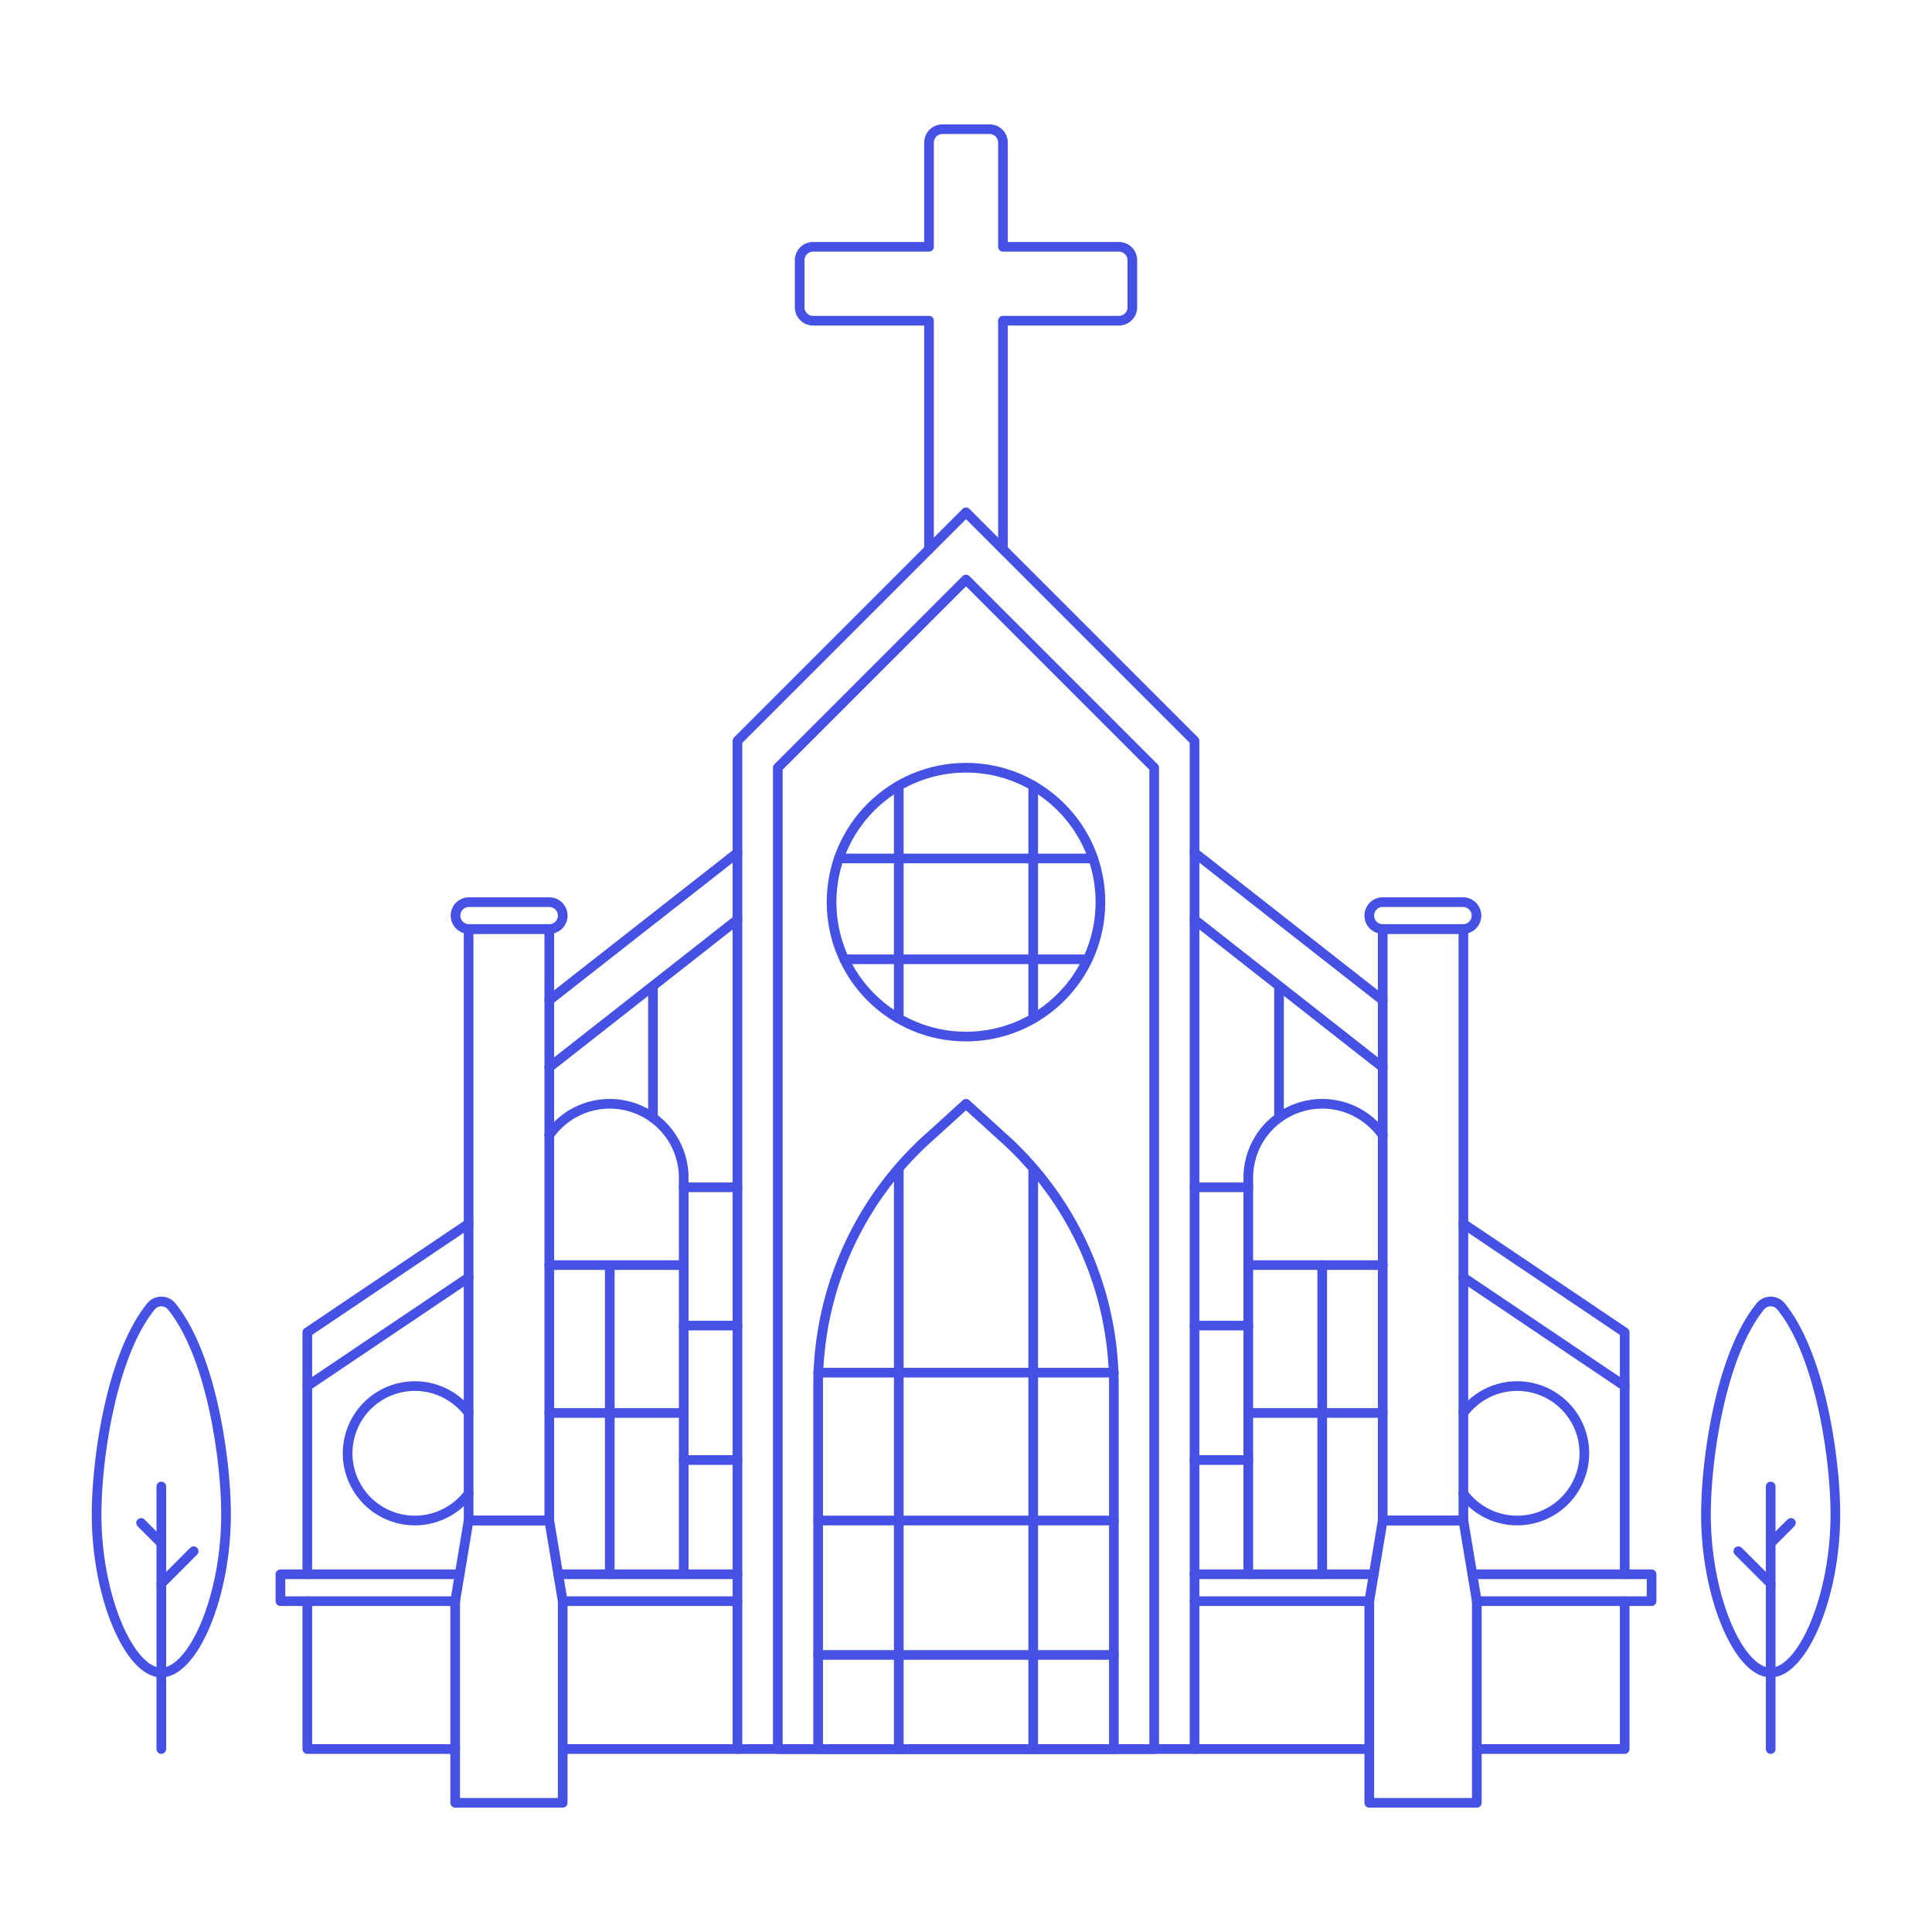 <svg xmlns="http://www.w3.org/2000/svg" viewBox="0 0 200 200"><g class="nc-icon-wrapper"><defs/><path class="a" d="M119.482 79.474L100 59.992 80.518 79.474V181.06h38.964V79.474z" fill="none" stroke="#4550e5" stroke-linecap="round" stroke-linejoin="round"/><path class="a" d="M123.657 76.691L100 53.034 76.343 76.691V181.06h47.314V76.691z" fill="none" stroke="#4550e5" stroke-linecap="round" stroke-linejoin="round"/><path class="a" d="M103.7 117.627l-3.7-3.363-3.7 3.363A34.45 34.45 0 0 0 84.693 143.1v37.96h30.614V143.1a34.45 34.45 0 0 0-11.607-25.473z" fill="none" stroke="#4550e5" stroke-linecap="round" stroke-linejoin="round"/><path class="a" d="M84.693 142.096h30.614" fill="none" stroke="#4550e5" stroke-linecap="round" stroke-linejoin="round"/><path class="a" d="M84.693 157.403h30.614" fill="none" stroke="#4550e5" stroke-linecap="round" stroke-linejoin="round"/><path class="a" d="M84.693 171.319h30.614" fill="none" stroke="#4550e5" stroke-linecap="round" stroke-linejoin="round"/><path class="a" d="M93.042 120.982v60.078" fill="none" stroke="#4550e5" stroke-linecap="round" stroke-linejoin="round"/><path class="a" d="M106.958 120.982v60.078" fill="none" stroke="#4550e5" stroke-linecap="round" stroke-linejoin="round"/><circle class="a" cx="100" cy="93.39" r="13.916" fill="none" stroke="#4550e5" stroke-linecap="round" stroke-linejoin="round"/><path class="a" d="M93.042 81.336v24.108" fill="none" stroke="#4550e5" stroke-linecap="round" stroke-linejoin="round"/><path class="a" d="M106.958 81.338v24.106" fill="none" stroke="#4550e5" stroke-linecap="round" stroke-linejoin="round"/><path class="a" d="M86.841 88.867h26.323" fill="none" stroke="#4550e5" stroke-linecap="round" stroke-linejoin="round"/><path class="a" d="M87.403 99.304h25.187" fill="none" stroke="#4550e5" stroke-linecap="round" stroke-linejoin="round"/><g><path class="a" d="M23.4 156.788c0-5.717-1.526-16.517-5.641-21.564a1.378 1.378 0 0 0-2.117 0C11.525 140.27 10 151.065 10 156.778c0 8.572 3.432 16.363 6.7 16.363s6.7-7.785 6.7-16.353z" fill="none" stroke="#4550e5" stroke-linecap="round" stroke-linejoin="round"/><path class="a" d="M16.698 181.06v-27.177" fill="none" stroke="#4550e5" stroke-linecap="round" stroke-linejoin="round"/><path class="a" d="M16.698 163.931l3.35-3.349" fill="none" stroke="#4550e5" stroke-linecap="round" stroke-linejoin="round"/><path class="a" d="M16.698 159.744l-2.093-2.093" fill="none" stroke="#4550e5" stroke-linecap="round" stroke-linejoin="round"/><path class="a" d="M48.511 126.675l-16.699 11.246v5.566l16.699-11.246" fill="none" stroke="#4550e5" stroke-linecap="round" stroke-linejoin="round"/><path class="a" d="M76.343 95.195L56.861 110.49" fill="none" stroke="#4550e5" stroke-linecap="round" stroke-linejoin="round"/><path class="a" d="M67.596 102.151v13.555" fill="none" stroke="#4550e5" stroke-linecap="round" stroke-linejoin="round"/><path class="a" d="M70.777 122.909h5.566" fill="none" stroke="#4550e5" stroke-linecap="round" stroke-linejoin="round"/><path class="a" d="M70.777 137.225h5.566" fill="none" stroke="#4550e5" stroke-linecap="round" stroke-linejoin="round"/><path class="a" d="M70.777 151.141h5.566" fill="none" stroke="#4550e5" stroke-linecap="round" stroke-linejoin="round"/><path class="a" d="M76.343 88.275l-19.482 15.27" fill="none" stroke="#4550e5" stroke-linecap="round" stroke-linejoin="round"/><path class="a" d="M56.856 117.522a7.646 7.646 0 0 1 6.267-3.258 7.654 7.654 0 0 1 7.654 7.654v41.051" fill="none" stroke="#4550e5" stroke-linecap="round" stroke-linejoin="round"/><path class="a" d="M56.861 130.963h13.916" fill="none" stroke="#4550e5" stroke-linecap="round" stroke-linejoin="round"/><path class="a" d="M56.861 146.27h13.916" fill="none" stroke="#4550e5" stroke-linecap="round" stroke-linejoin="round"/><path class="a" d="M63.123 130.963v32.006" fill="none" stroke="#4550e5" stroke-linecap="round" stroke-linejoin="round"/><path class="a" d="M48.512 154.619a6.958 6.958 0 1 1 0-8.349" fill="none" stroke="#4550e5" stroke-linecap="round" stroke-linejoin="round"/><path class="a" d="M47.12 165.753v20.874h11.132v-20.874" fill="none" stroke="#4550e5" stroke-linecap="round" stroke-linejoin="round"/><path class="a" d="M48.511 96.173h8.35v61.23h-8.35z" fill="none" stroke="#4550e5" stroke-linecap="round" stroke-linejoin="round"/><path class="a" d="M58.252 165.753l-1.391-8.35h-8.35l-1.391 8.35" fill="none" stroke="#4550e5" stroke-linecap="round" stroke-linejoin="round"/><path class="a" d="M58.252 94.782a1.391 1.391 0 0 1-1.391 1.391h-8.35a1.392 1.392 0 0 1 0-2.783h8.35a1.392 1.392 0 0 1 1.391 1.392z" fill="none" stroke="#4550e5" stroke-linecap="round" stroke-linejoin="round"/><path class="a" d="M57.788 162.969h18.555" fill="none" stroke="#4550e5" stroke-linecap="round" stroke-linejoin="round"/><path class="a" d="M47.119 165.753h-18.09v-2.784h18.554" fill="none" stroke="#4550e5" stroke-linecap="round" stroke-linejoin="round"/><path class="a" d="M76.343 165.753h-18.09" fill="none" stroke="#4550e5" stroke-linecap="round" stroke-linejoin="round"/><path class="a" d="M31.812 143.487v19.482" fill="none" stroke="#4550e5" stroke-linecap="round" stroke-linejoin="round"/><path class="a" d="M31.812 165.753v15.307H47.12" fill="none" stroke="#4550e5" stroke-linecap="round" stroke-linejoin="round"/><path class="a" d="M76.343 181.06h-18.09" fill="none" stroke="#4550e5" stroke-linecap="round" stroke-linejoin="round"/></g><g><path class="a" d="M176.6 156.788c0-5.717 1.526-16.517 5.641-21.564a1.378 1.378 0 0 1 2.117 0c4.114 5.046 5.639 15.841 5.639 21.554 0 8.572-3.432 16.363-6.7 16.363s-6.697-7.785-6.697-16.353z" fill="none" stroke="#4550e5" stroke-linecap="round" stroke-linejoin="round"/><path class="a" d="M183.302 181.06v-27.177" fill="none" stroke="#4550e5" stroke-linecap="round" stroke-linejoin="round"/><path class="a" d="M183.302 163.931l-3.35-3.349" fill="none" stroke="#4550e5" stroke-linecap="round" stroke-linejoin="round"/><path class="a" d="M183.302 159.744l2.093-2.093" fill="none" stroke="#4550e5" stroke-linecap="round" stroke-linejoin="round"/><path class="a" d="M151.489 126.675l16.699 11.246v5.566l-16.699-11.246" fill="none" stroke="#4550e5" stroke-linecap="round" stroke-linejoin="round"/><path class="a" d="M123.657 95.195l19.482 15.295" fill="none" stroke="#4550e5" stroke-linecap="round" stroke-linejoin="round"/><path class="a" d="M132.404 102.151v13.555" fill="none" stroke="#4550e5" stroke-linecap="round" stroke-linejoin="round"/><path class="a" d="M129.223 122.909h-5.566" fill="none" stroke="#4550e5" stroke-linecap="round" stroke-linejoin="round"/><path class="a" d="M129.223 137.225h-5.566" fill="none" stroke="#4550e5" stroke-linecap="round" stroke-linejoin="round"/><path class="a" d="M129.223 151.141h-5.566" fill="none" stroke="#4550e5" stroke-linecap="round" stroke-linejoin="round"/><path class="a" d="M123.657 88.275l19.482 15.27" fill="none" stroke="#4550e5" stroke-linecap="round" stroke-linejoin="round"/><path class="a" d="M143.144 117.522a7.646 7.646 0 0 0-6.267-3.258 7.654 7.654 0 0 0-7.654 7.654v41.051" fill="none" stroke="#4550e5" stroke-linecap="round" stroke-linejoin="round"/><path class="a" d="M143.139 130.963h-13.916" fill="none" stroke="#4550e5" stroke-linecap="round" stroke-linejoin="round"/><path class="a" d="M143.139 146.27h-13.916" fill="none" stroke="#4550e5" stroke-linecap="round" stroke-linejoin="round"/><path class="a" d="M136.877 130.963v32.006" fill="none" stroke="#4550e5" stroke-linecap="round" stroke-linejoin="round"/><path class="a" d="M151.488 154.619a6.958 6.958 0 1 0 0-8.349" fill="none" stroke="#4550e5" stroke-linecap="round" stroke-linejoin="round"/><path class="a" d="M152.88 165.753v20.874h-11.132v-20.874" fill="none" stroke="#4550e5" stroke-linecap="round" stroke-linejoin="round"/><path class="a" d="M143.139 96.173h8.35v61.23h-8.35z" fill="none" stroke="#4550e5" stroke-linecap="round" stroke-linejoin="round"/><path class="a" d="M141.748 165.753l1.391-8.35h8.35l1.391 8.35" fill="none" stroke="#4550e5" stroke-linecap="round" stroke-linejoin="round"/><path class="a" d="M141.748 94.782a1.391 1.391 0 0 0 1.391 1.391h8.35a1.392 1.392 0 0 0 0-2.783h-8.35a1.392 1.392 0 0 0-1.391 1.392z" fill="none" stroke="#4550e5" stroke-linecap="round" stroke-linejoin="round"/><path class="a" d="M142.212 162.969h-18.555" fill="none" stroke="#4550e5" stroke-linecap="round" stroke-linejoin="round"/><path class="a" d="M152.881 165.753h18.09v-2.784h-18.554" fill="none" stroke="#4550e5" stroke-linecap="round" stroke-linejoin="round"/><path class="a" d="M123.657 165.753h18.09" fill="none" stroke="#4550e5" stroke-linecap="round" stroke-linejoin="round"/><path class="a" d="M168.188 143.487v19.482" fill="none" stroke="#4550e5" stroke-linecap="round" stroke-linejoin="round"/><path class="a" d="M168.188 165.753v15.307H152.88" fill="none" stroke="#4550e5" stroke-linecap="round" stroke-linejoin="round"/><path class="a" d="M123.657 181.06h18.09" fill="none" stroke="#4550e5" stroke-linecap="round" stroke-linejoin="round"/></g><path class="a" d="M103.827 56.861V33.2h12a1.392 1.392 0 0 0 1.392-1.392v-4.867a1.392 1.392 0 0 0-1.392-1.391h-12V14.765a1.392 1.392 0 0 0-1.392-1.392h-4.87a1.392 1.392 0 0 0-1.392 1.392V25.55h-12a1.392 1.392 0 0 0-1.392 1.391v4.871a1.392 1.392 0 0 0 1.39 1.388h12v23.661" fill="none" stroke="#4550e5" stroke-linecap="round" stroke-linejoin="round"/></g></svg>